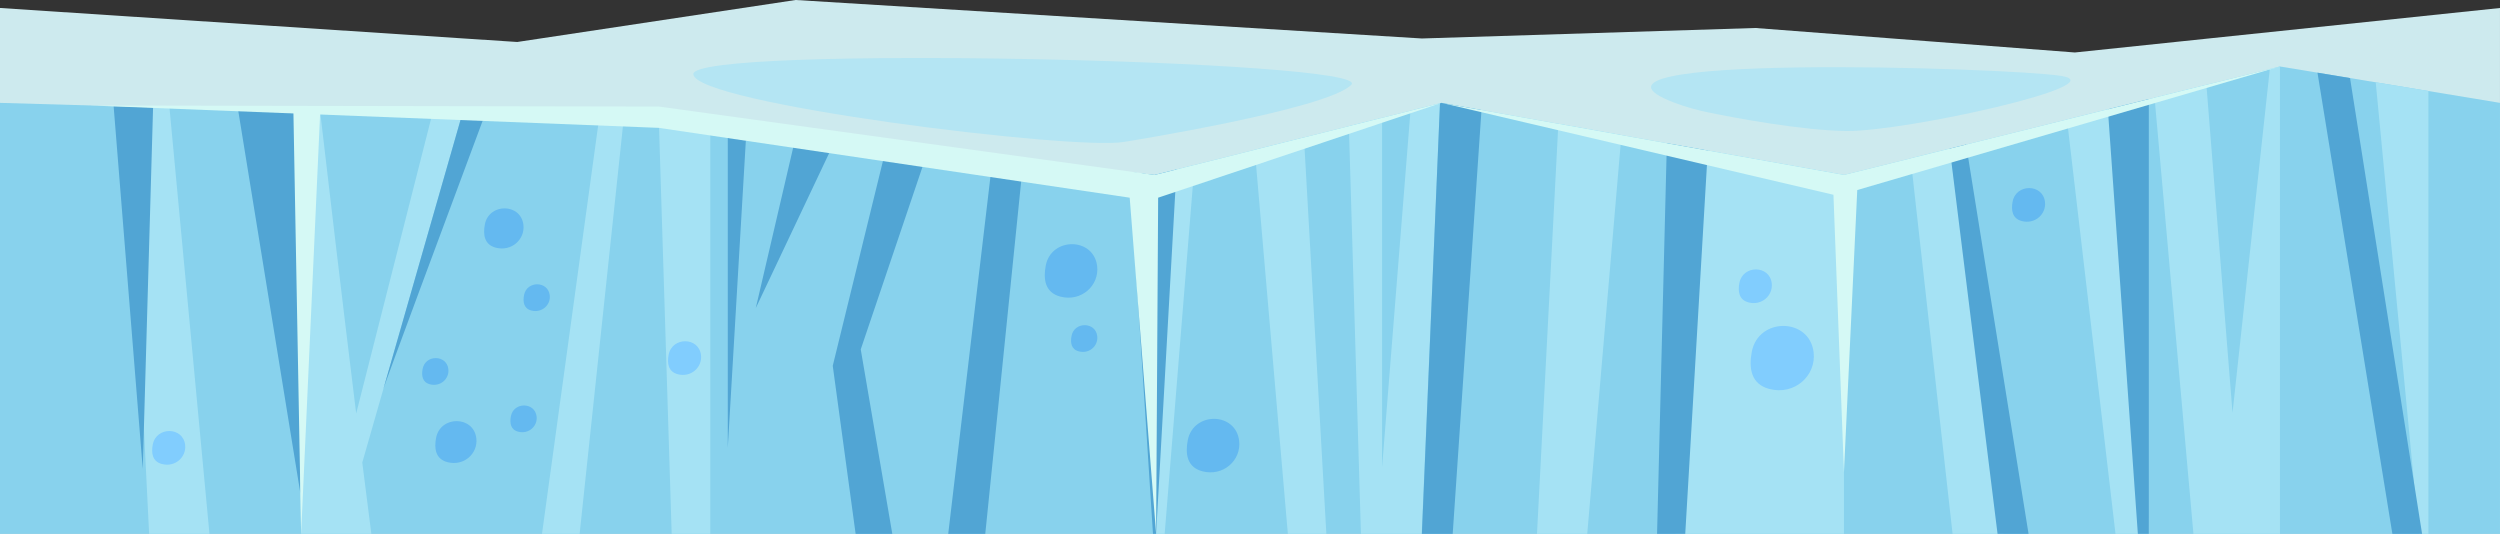 <?xml version="1.0" encoding="UTF-8"?><svg xmlns="http://www.w3.org/2000/svg" xmlns:xlink="http://www.w3.org/1999/xlink" height="615.4" preserveAspectRatio="xMidYMid meet" version="1.0" viewBox="0.0 0.0 2881.8 615.4" width="2881.8" zoomAndPan="magnify"><rect x="0.0" y="0.0" width="2881.8" height="615.4" fill="#333333" stroke="none"/><defs><clipPath id="a"><path d="M 0 0 L 2881.781 0 L 2881.781 615.379 L 0 615.379 Z M 0 0"/></clipPath><clipPath id="b"><path d="M 0 76 L 2881.781 76 L 2881.781 615.379 L 0 615.379 Z M 0 76"/></clipPath><clipPath id="c"><path d="M 624 138 L 719 138 L 719 615.379 L 624 615.379 Z M 624 138"/></clipPath><clipPath id="d"><path d="M 1330 190 L 1377 190 L 1377 615.379 L 1330 615.379 Z M 1330 190"/></clipPath><clipPath id="e"><path d="M 147 122 L 242 122 L 242 615.379 L 147 615.379 Z M 147 122"/></clipPath><clipPath id="f"><path d="M 1446 158 L 1529 158 L 1529 615.379 L 1446 615.379 Z M 1446 158"/></clipPath><clipPath id="g"><path d="M 1554 119 L 1660 119 L 1660 615.379 L 1554 615.379 Z M 1554 119"/></clipPath><clipPath id="h"><path d="M 338 128 L 533 128 L 533 615.379 L 338 615.379 Z M 338 128"/></clipPath><clipPath id="i"><path d="M 759 140 L 819 140 L 819 615.379 L 759 615.379 Z M 759 140"/></clipPath><clipPath id="j"><path d="M 1771 142 L 1870 142 L 1870 615.379 L 1771 615.379 Z M 1771 142"/></clipPath><clipPath id="k"><path d="M 2738 94 L 2800 94 L 2800 615.379 L 2738 615.379 Z M 2738 94"/></clipPath><clipPath id="l"><path d="M 2382 119 L 2477 119 L 2477 615.379 L 2382 615.379 Z M 2382 119"/></clipPath><clipPath id="m"><path d="M 2483 76 L 2629 76 L 2629 615.379 L 2483 615.379 Z M 2483 76"/></clipPath><clipPath id="n"><path d="M 2202 171 L 2310 171 L 2310 615.379 L 2202 615.379 Z M 2202 171"/></clipPath><clipPath id="o"><path d="M 1931 172 L 2126 172 L 2126 615.379 L 1931 615.379 Z M 1931 172"/></clipPath><clipPath id="p"><path d="M 2671 83 L 2792 83 L 2792 615.379 L 2671 615.379 Z M 2671 83"/></clipPath><clipPath id="q"><path d="M 2247 166 L 2339 166 L 2339 615.379 L 2247 615.379 Z M 2247 166"/></clipPath><clipPath id="r"><path d="M 1910 165 L 1969 165 L 1969 615.379 L 1910 615.379 Z M 1910 165"/></clipPath><clipPath id="s"><path d="M 2429 114 L 2477 114 L 2477 615.379 L 2429 615.379 Z M 2429 114"/></clipPath><clipPath id="t"><path d="M 1302 195 L 1357 195 L 1357 615.379 L 1302 615.379 Z M 1302 195"/></clipPath><clipPath id="u"><path d="M 1639 118 L 1708 118 L 1708 615.379 L 1639 615.379 Z M 1639 118"/></clipPath><clipPath id="v"><path d="M 1093 181 L 1180 181 L 1180 615.379 L 1093 615.379 Z M 1093 181"/></clipPath><clipPath id="w"><path d="M 959 167 L 1070 167 L 1070 615.379 L 959 615.379 Z M 959 167"/></clipPath><clipPath id="x"><path d="M 104 118 L 1662 118 L 1662 615.379 L 104 615.379 Z M 104 118"/></clipPath><clipPath id="y"><path d="M 338 128 L 370 128 L 370 615.379 L 338 615.379 Z M 338 128"/></clipPath></defs><g><g clip-path="url(#a)" id="change1_1"><path d="M 2881.781 9.219 L 2391.738 60.492 L 2023.398 32.262 L 1639.039 44.359 L 917.133 -0.004 L 596.242 48.395 L 0 9.219 L 0 615.379 L 2881.781 615.379 L 2881.781 9.219" fill="#cdeaee"/></g><g clip-path="url(#b)" id="change2_1"><path d="M 2125.551 201.66 L 1661.719 118.578 L 1330.988 201.66 L 782.461 141.16 L 0 118.578 L 0 615.379 L 2881.781 615.379 L 2881.781 118.578 L 2628.16 76.629 L 2125.551 201.66" fill="#88d2ed"/></g><g clip-path="url(#c)" id="change3_9"><path d="M 718.727 139.32 L 690.352 138.504 L 624.77 615.379 L 668.145 615.379 L 718.727 139.32" fill="#a5e2f4"/></g><g clip-path="url(#d)" id="change3_5"><path d="M 1376.922 190.121 L 1330.988 201.66 L 1330.988 615.379 L 1342.539 615.379 L 1376.922 190.121" fill="#a5e2f4"/></g><g clip-path="url(#e)" id="change3_6"><path d="M 171.902 615.379 L 241.445 615.379 L 195.355 124.215 L 147.488 122.836 L 171.902 615.379" fill="#a5e2f4"/></g><g clip-path="url(#f)" id="change3_11"><path d="M 1503.09 158.426 L 1446.391 172.672 L 1484.531 615.379 L 1528.91 615.379 L 1503.09 158.426" fill="#a5e2f4"/></g><g clip-path="url(#g)" id="change3_7"><path d="M 1659.91 119.031 L 1625.922 127.57 L 1593.148 538.719 L 1593.148 135.801 L 1554.871 145.418 L 1568.77 615.379 L 1638.801 615.379 L 1659.91 119.031" fill="#a5e2f4"/></g><g clip-path="url(#h)" id="change3_3"><path d="M 417.605 533.184 L 532.094 133.934 L 497.918 132.949 L 410.582 476.656 C 394.156 343.422 377.684 203.078 369.09 129.23 L 338.207 128.34 L 347.105 615.379 L 428.062 615.379 C 424.691 589.355 421.176 561.695 417.605 533.184" fill="#a5e2f4"/></g><g clip-path="url(#i)" id="change3_2"><path d="M 818.758 145.164 L 782.461 141.16 L 759.492 140.496 L 774.254 615.379 L 818.758 615.379 L 818.758 145.164" fill="#a5e2f4"/></g><g clip-path="url(#j)" id="change3_13"><path d="M 1869.07 155.719 L 1796.352 142.691 L 1771.719 615.379 L 1829.648 615.379 L 1869.07 155.719" fill="#a5e2f4"/></g><g clip-path="url(#k)" id="change3_8"><path d="M 2799.281 104.93 L 2738.551 94.887 L 2788.32 615.379 L 2799.281 615.379 L 2799.281 104.93" fill="#a5e2f4"/></g><g clip-path="url(#l)" id="change3_12"><path d="M 2457.488 119.086 L 2382.641 137.703 L 2438.57 615.379 L 2476.988 615.379 L 2457.488 119.086" fill="#a5e2f4"/></g><g clip-path="url(#m)" id="change3_1"><path d="M 2628.16 76.629 L 2616.461 79.535 L 2573.469 475.926 L 2543.352 97.727 L 2483.609 112.586 L 2528.41 615.379 L 2628.16 615.379 L 2628.16 76.629" fill="#a5e2f4"/></g><g clip-path="url(#n)" id="change3_10"><path d="M 2247.52 171.316 L 2202.422 182.535 L 2250.77 615.379 L 2309.441 615.379 C 2295.301 507.984 2268.441 317.887 2247.52 171.316" fill="#a5e2f4"/></g><g clip-path="url(#o)" id="change3_4"><path d="M 2125.551 201.66 L 1963.469 172.629 L 1931.379 615.379 L 2125.551 615.379 L 2125.551 201.66" fill="#a5e2f4"/></g><g id="change4_5"><path d="M 838.926 147.387 L 838.926 516.258 L 860.484 149.766 Z M 838.926 147.387" fill="#51a5d4"/></g><g id="change4_6"><path d="M 346.254 128.57 L 274.438 126.496 L 346.254 568.699 Z M 346.254 128.57" fill="#51a5d4"/></g><g clip-path="url(#p)" id="change4_2"><path d="M 2671.398 83.781 L 2757.738 615.379 L 2791.988 615.379 L 2708.93 89.988 L 2671.398 83.781" fill="#51a5d4"/></g><g id="change4_7"><path d="M 532.094 133.934 C 532.094 133.934 444.832 438.238 441.93 448.348 C 444.09 440.82 513.062 255.434 558.055 134.684 L 532.094 133.934" fill="#51a5d4"/></g><g id="change4_8"><path d="M 176.457 123.672 L 130.969 122.355 L 164.539 540.457 Z M 176.457 123.672" fill="#51a5d4"/></g><g id="change4_9"><path d="M 441.93 448.352 C 441.824 448.723 441.832 448.695 441.93 448.348 C 441.93 448.352 441.93 448.352 441.93 448.352" fill="#51a5d4"/></g><g id="change4_10"><path d="M 917.594 156.066 L 871.191 355.133 L 963.07 161.082 Z M 917.594 156.066" fill="#51a5d4"/></g><g clip-path="url(#q)" id="change4_3"><path d="M 2266.359 166.629 L 2247.52 171.316 L 2302.609 615.379 L 2338.359 615.379 L 2266.359 166.629" fill="#51a5d4"/></g><g clip-path="url(#r)" id="change4_11"><path d="M 1968.609 173.547 L 1921.422 165.098 L 1910.129 615.379 L 1942.621 615.379 L 1968.609 173.547" fill="#51a5d4"/></g><g clip-path="url(#s)" id="change4_1"><path d="M 2476.988 114.23 L 2429.781 125.977 L 2464.34 615.379 L 2476.988 615.379 L 2476.988 114.23" fill="#51a5d4"/></g><g clip-path="url(#t)" id="change4_14"><path d="M 1356.23 195.316 L 1330.988 201.66 L 1302.219 198.488 L 1329.059 615.379 L 1332.672 615.379 L 1356.23 195.316" fill="#51a5d4"/></g><g clip-path="url(#u)" id="change4_13"><path d="M 1707.75 126.824 L 1661.719 118.578 L 1659.91 119.031 L 1639.039 615.379 L 1674.559 615.379 L 1707.75 126.824" fill="#51a5d4"/></g><g clip-path="url(#v)" id="change4_12"><path d="M 1179.602 184.965 L 1144.371 181.078 L 1093.039 615.379 L 1135.738 615.379 L 1179.602 184.965" fill="#51a5d4"/></g><g clip-path="url(#w)" id="change4_4"><path d="M 992.191 402.75 L 1069.969 172.871 L 1022.199 167.602 L 959.926 421.66 L 986.297 615.379 L 1028.57 615.379 L 992.191 402.75" fill="#51a5d4"/></g><g id="change5_3"><path d="M 1661.719 118.578 L 2125.551 201.66 L 2628.16 76.629 L 2140.898 219.051 L 2125.551 544.488 L 2113.449 224.516 L 1661.719 118.578" fill="#d5f9f5"/></g><g clip-path="url(#x)" id="change5_1"><path d="M 1330.988 201.66 L 759.492 122.836 L 104.848 121.602 L 759.492 147.387 L 1302.219 227.875 L 1332.672 615.379 L 1335.02 227.875 L 1661.719 118.578 L 1330.988 201.66" fill="#d5f9f5"/></g><g clip-path="url(#y)" id="change5_2"><path d="M 338.207 128.34 L 347.105 615.379 L 369.09 129.23 Z M 338.207 128.34" fill="#d5f9f5"/></g><g id="change6_1"><path d="M 1295.512 163.617 C 1295.512 163.617 1530.57 126.129 1557.738 97.68 C 1584.91 69.227 796.742 51.359 799.215 85.578 C 801.688 119.801 1238.219 173.535 1295.512 163.617" fill="#b4e5f3"/></g><g id="change6_2"><path d="M 1930.578 118.574 C 1943.461 123.422 1956.641 127.047 1969.961 129.758 C 2001.898 136.258 2076.699 150.336 2128.219 151.016 C 2195.32 151.898 2440.641 97.668 2375.898 87.477 C 2313.859 77.707 1777.422 60.91 1930.578 118.574" fill="#b4e5f3"/></g><g id="change7_1"><path d="M 2090.609 406.238 C 2085.961 365.879 2027.031 365.461 2019.359 405.355 C 2015.699 424.363 2018.41 442.777 2039.5 448.348 C 2068.539 456.02 2093.711 433.105 2090.609 406.238" fill="#81cdfe"/></g><g id="change8_1"><path d="M 1428.41 508.215 C 1424.539 474.648 1375.531 474.301 1369.148 507.484 C 1366.109 523.293 1368.359 538.609 1385.898 543.242 C 1410.059 549.621 1430.988 530.562 1428.41 508.215" fill="#64b9f0"/></g><g id="change8_2"><path d="M 1264.719 306.859 C 1260.852 273.293 1211.84 272.945 1205.461 306.129 C 1202.422 321.938 1204.672 337.254 1222.211 341.887 C 1246.371 348.27 1267.301 329.207 1264.719 306.859" fill="#64b9f0"/></g><g id="change8_3"><path d="M 603.355 259.23 C 600.453 234.055 563.691 233.793 558.906 258.684 C 556.629 270.539 558.316 282.023 571.473 285.5 C 589.59 290.285 605.289 275.988 603.355 259.23" fill="#64b9f0"/></g><g id="change8_4"><path d="M 549.086 505.309 C 546.055 479.023 507.672 478.754 502.676 504.738 C 500.297 517.117 502.062 529.109 515.797 532.738 C 534.711 537.734 551.102 522.809 549.086 505.309" fill="#64b9f0"/></g><g id="change8_5"><path d="M 1264.828 387.52 C 1262.898 370.734 1238.391 370.562 1235.199 387.152 C 1233.68 395.059 1234.809 402.715 1243.578 405.031 C 1255.648 408.223 1266.121 398.691 1264.828 387.52" fill="#64b9f0"/></g><g id="change8_6"><path d="M 633.719 340.418 C 631.781 323.633 607.277 323.461 604.086 340.051 C 602.566 347.953 603.691 355.613 612.461 357.93 C 624.539 361.121 635.004 351.59 633.719 340.418" fill="#64b9f0"/></g><g id="change8_7"><path d="M 516.832 425.473 C 514.898 408.691 490.391 408.516 487.199 425.109 C 485.68 433.012 486.809 440.672 495.578 442.988 C 507.656 446.176 518.121 436.648 516.832 425.473" fill="#64b9f0"/></g><g id="change8_8"><path d="M 618.562 480.098 C 616.629 463.312 592.121 463.141 588.93 479.73 C 587.41 487.637 588.539 495.293 597.309 497.609 C 609.387 500.801 619.852 491.27 618.562 480.098" fill="#64b9f0"/></g><g id="change7_2"><path d="M 2042.328 326.543 C 2039.898 305.418 2009.051 305.199 2005.039 326.086 C 2003.121 336.031 2004.539 345.672 2015.578 348.59 C 2030.781 352.605 2043.961 340.609 2042.328 326.543" fill="#81cdfe"/></g><g id="change7_3"><path d="M 213.406 512.836 C 210.973 491.707 180.125 491.488 176.109 512.375 C 174.195 522.324 175.613 531.961 186.652 534.879 C 201.855 538.895 215.027 526.898 213.406 512.836" fill="#81cdfe"/></g><g id="change7_4"><path d="M 808.066 409.352 C 805.629 388.227 774.781 388.008 770.766 408.891 C 768.852 418.84 770.273 428.48 781.312 431.395 C 796.512 435.41 809.688 423.414 808.066 409.352" fill="#81cdfe"/></g><g id="change8_9"><path d="M 2357.301 232.77 C 2354.871 211.641 2324.02 211.426 2320 232.309 C 2318.09 242.258 2319.512 251.898 2330.551 254.812 C 2345.75 258.828 2358.93 246.832 2357.301 232.77" fill="#64b9f0"/></g></g></svg>